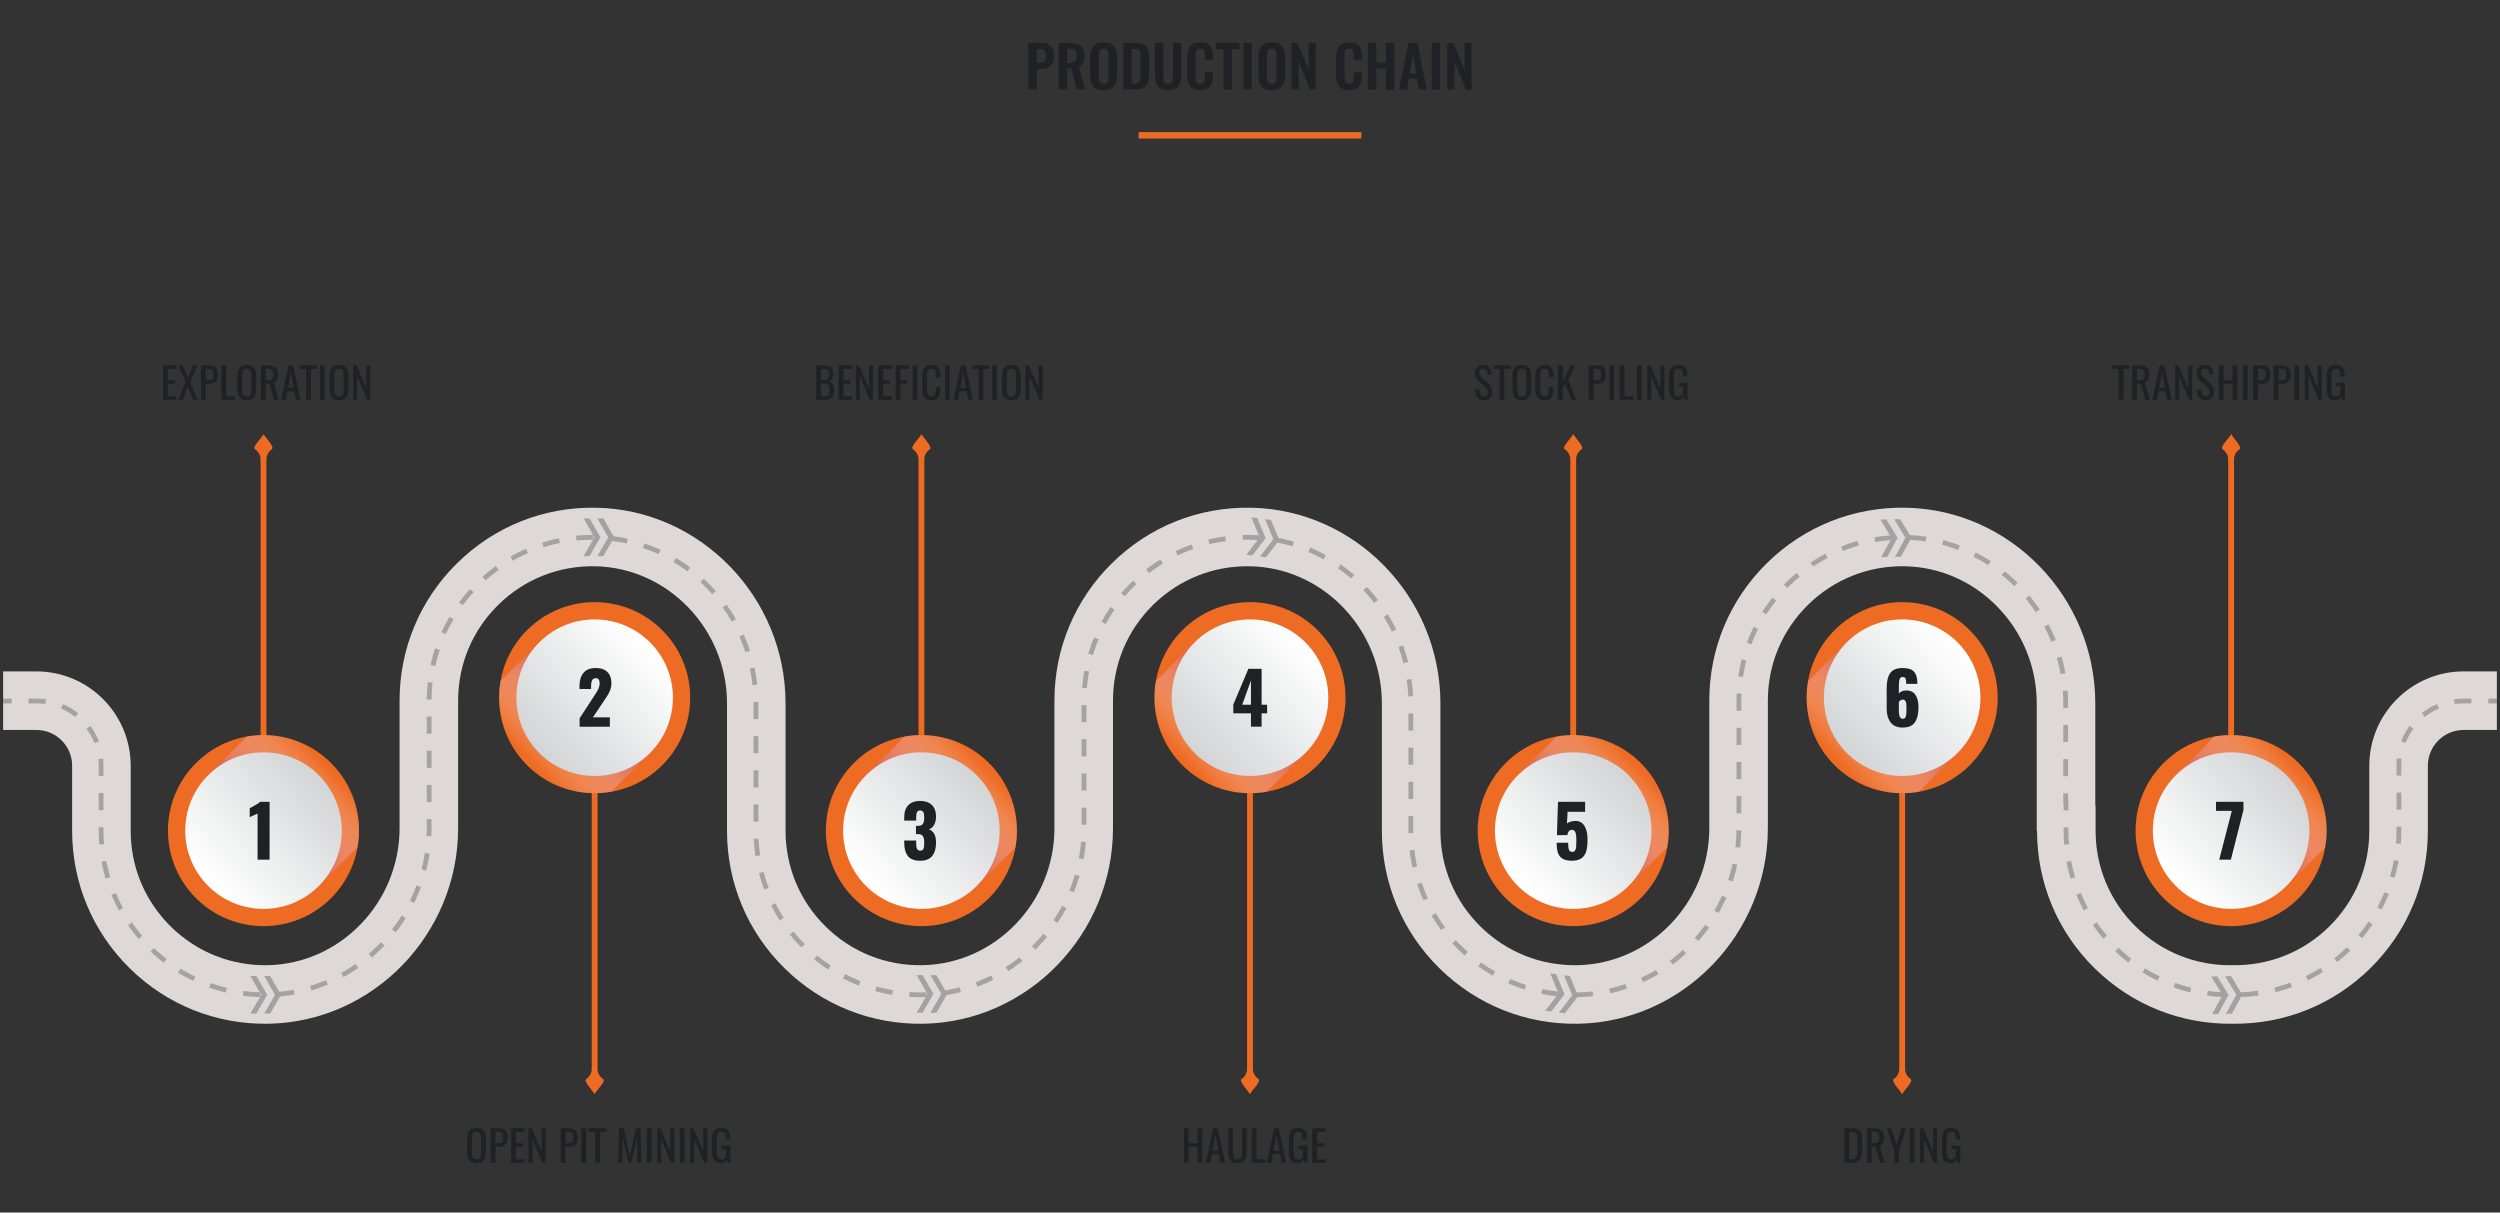 <?xml version="1.0" encoding="utf-8"?>
<!-- Generator: Adobe Illustrator 17.0.0, SVG Export Plug-In . SVG Version: 6.00 Build 0)  -->
<!DOCTYPE svg PUBLIC "-//W3C//DTD SVG 1.1//EN" "http://www.w3.org/Graphics/SVG/1.1/DTD/svg11.dtd">
<svg version="1.1" id="Layer_1" xmlns="http://www.w3.org/2000/svg" xmlns:xlink="http://www.w3.org/1999/xlink" x="0px" y="0px"
	 width="1174.202px" height="569.49px" viewBox="0 0 1174.202 569.49" enable-background="new 0 0 1174.202 569.49"
	 xml:space="preserve">
<rect x="0" y="0" width="1174.202" height="569.49" fill="#333333" stroke="none"/>
<g>
	<g>
		<g>
			<g>
				<path fill="#1E2126" d="M483.018,20.178h6.426c3.726,0,5.589,2.07,5.589,6.21c0,3.96-1.953,5.94-5.859,5.94h-2.187v9.72h-3.969
					V20.178z M488.526,29.52c1.08,0,1.809-0.229,2.187-0.688s0.567-1.283,0.567-2.471c0-0.864-0.063-1.525-0.189-1.984
					s-0.383-0.806-0.77-1.04s-0.985-0.351-1.795-0.351h-1.539v6.534H488.526z"/>
				<path fill="#1E2126" d="M497.247,20.178h5.265c2.304,0,4.022,0.437,5.157,1.31c1.134,0.874,1.7,2.372,1.7,4.496
					c0,1.386-0.202,2.516-0.607,3.389c-0.404,0.873-1.103,1.507-2.092,1.903l3.051,10.773h-3.996l-2.619-10.017h-1.89v10.017h-3.969
					V20.178z M502.484,29.547c1.134,0,1.939-0.261,2.417-0.783c0.477-0.521,0.715-1.377,0.715-2.565
					c0-1.151-0.211-1.989-0.634-2.511c-0.424-0.522-1.185-0.783-2.282-0.783h-1.484v6.642H502.484z"/>
				<path fill="#1E2126" d="M513.501,40.522c-0.972-1.215-1.458-2.993-1.458-5.333v-8.208c0-2.322,0.486-4.077,1.458-5.265
					s2.592-1.782,4.86-1.782c2.25,0,3.86,0.594,4.833,1.782c0.972,1.188,1.458,2.943,1.458,5.265v8.208
					c0,2.322-0.491,4.095-1.472,5.319c-0.981,1.224-2.588,1.836-4.819,1.836C516.092,42.345,514.472,41.737,513.501,40.522z
					 M520.143,38.565c0.306-0.558,0.459-1.368,0.459-2.43V26.064c0-1.062-0.149-1.863-0.446-2.403
					c-0.297-0.54-0.896-0.81-1.795-0.81c-0.9,0-1.503,0.274-1.81,0.823c-0.306,0.549-0.459,1.346-0.459,2.39v10.071
					c0,1.063,0.153,1.873,0.459,2.43c0.307,0.558,0.909,0.837,1.81,0.837C519.243,39.402,519.836,39.123,520.143,38.565z"/>
				<path fill="#1E2126" d="M527.594,20.178h5.156c1.764,0,3.15,0.239,4.158,0.716s1.724,1.206,2.146,2.187s0.635,2.281,0.635,3.901
					v7.965c0,1.656-0.212,2.997-0.635,4.023c-0.423,1.026-1.13,1.795-2.119,2.309c-0.99,0.513-2.331,0.77-4.023,0.77h-5.318V20.178z
					 M532.805,39.267c0.881,0,1.521-0.153,1.917-0.459c0.396-0.306,0.647-0.733,0.756-1.282c0.107-0.549,0.162-1.364,0.162-2.443
					v-8.37c0-0.972-0.063-1.71-0.189-2.214s-0.392-0.878-0.797-1.121c-0.404-0.243-1.039-0.365-1.903-0.365h-1.188v16.254H532.805z"
					/>
				<path fill="#1E2126" d="M544.901,41.481c-0.9-0.576-1.53-1.395-1.89-2.457c-0.36-1.062-0.54-2.412-0.54-4.05V20.178h3.888
					v15.255c0,1.26,0.148,2.232,0.445,2.916c0.297,0.685,0.904,1.026,1.822,1.026c0.937,0,1.553-0.342,1.85-1.026
					c0.297-0.684,0.445-1.656,0.445-2.916V20.178h3.861v14.796c0,1.62-0.18,2.966-0.54,4.037c-0.36,1.071-0.99,1.895-1.89,2.471
					c-0.9,0.576-2.143,0.864-3.727,0.864S545.8,42.056,544.901,41.481z"/>
				<path fill="#1E2126" d="M558.981,40.441c-0.945-1.269-1.418-3.064-1.418-5.387v-7.803c0-2.394,0.468-4.212,1.404-5.454
					c0.936-1.242,2.547-1.863,4.833-1.863c2.142,0,3.662,0.54,4.563,1.62s1.351,2.637,1.351,4.671v1.836h-3.834v-1.89
					c0-0.774-0.036-1.381-0.108-1.823c-0.072-0.44-0.257-0.8-0.554-1.08c-0.297-0.279-0.761-0.418-1.391-0.418
					c-0.647,0-1.134,0.148-1.458,0.445c-0.323,0.297-0.535,0.693-0.634,1.188c-0.1,0.495-0.148,1.139-0.148,1.931v9.477
					c0,1.242,0.162,2.137,0.485,2.686c0.324,0.549,0.909,0.824,1.755,0.824c0.612,0,1.067-0.144,1.364-0.432
					c0.297-0.288,0.485-0.67,0.566-1.147c0.081-0.477,0.122-1.111,0.122-1.903v-1.971h3.834v1.755c0,2.106-0.441,3.74-1.323,4.901
					c-0.882,1.161-2.412,1.741-4.59,1.741C561.532,42.345,559.925,41.71,558.981,40.441z"/>
				<path fill="#1E2126" d="M574.628,23.121h-3.646v-2.943h11.205v2.943h-3.591v18.927h-3.969V23.121z"/>
				<path fill="#1E2126" d="M584.05,20.178h3.942v21.87h-3.942V20.178z"/>
				<path fill="#1E2126" d="M592.474,40.522c-0.972-1.215-1.458-2.993-1.458-5.333v-8.208c0-2.322,0.486-4.077,1.458-5.265
					s2.592-1.782,4.86-1.782c2.25,0,3.86,0.594,4.833,1.782c0.972,1.188,1.458,2.943,1.458,5.265v8.208
					c0,2.322-0.491,4.095-1.472,5.319c-0.981,1.224-2.588,1.836-4.819,1.836C595.066,42.345,593.446,41.737,592.474,40.522z
					 M599.117,38.565c0.306-0.558,0.459-1.368,0.459-2.43V26.064c0-1.062-0.149-1.863-0.446-2.403
					c-0.297-0.54-0.896-0.81-1.795-0.81c-0.9,0-1.503,0.274-1.81,0.823c-0.306,0.549-0.459,1.346-0.459,2.39v10.071
					c0,1.063,0.153,1.873,0.459,2.43c0.307,0.558,0.909,0.837,1.81,0.837C598.216,39.402,598.81,39.123,599.117,38.565z"/>
				<path fill="#1E2126" d="M606.568,20.178h2.78l5.319,12.474V20.178h3.294v21.87h-2.646l-5.346-13.068v13.068h-3.401V20.178z"/>
				<path fill="#1E2126" d="M628.911,40.441c-0.945-1.269-1.418-3.064-1.418-5.387v-7.803c0-2.394,0.468-4.212,1.404-5.454
					c0.936-1.242,2.547-1.863,4.833-1.863c2.142,0,3.662,0.54,4.563,1.62s1.351,2.637,1.351,4.671v1.836h-3.834v-1.89
					c0-0.774-0.036-1.381-0.108-1.823c-0.072-0.44-0.257-0.8-0.554-1.08c-0.297-0.279-0.761-0.418-1.391-0.418
					c-0.647,0-1.134,0.148-1.458,0.445c-0.323,0.297-0.535,0.693-0.634,1.188c-0.1,0.495-0.148,1.139-0.148,1.931v9.477
					c0,1.242,0.162,2.137,0.485,2.686c0.324,0.549,0.909,0.824,1.755,0.824c0.612,0,1.067-0.144,1.364-0.432
					c0.297-0.288,0.485-0.67,0.566-1.147c0.081-0.477,0.122-1.111,0.122-1.903v-1.971h3.834v1.755c0,2.106-0.441,3.74-1.323,4.901
					c-0.882,1.161-2.412,1.741-4.59,1.741C631.461,42.345,629.855,41.71,628.911,40.441z"/>
				<path fill="#1E2126" d="M642.477,20.178h3.969v9.126h4.455v-9.126h3.996v21.87h-3.996v-9.882h-4.455v9.882h-3.969V20.178z"/>
				<path fill="#1E2126" d="M661.512,20.178h4.266l4.374,21.87h-3.698l-0.864-5.049h-3.808l-0.891,5.049h-3.753L661.512,20.178z
					 M665.157,34.461l-1.484-9.18l-1.485,9.18H665.157z"/>
				<path fill="#1E2126" d="M672.447,20.178h3.942v21.87h-3.942V20.178z"/>
				<path fill="#1E2126" d="M679.764,20.178h2.78l5.319,12.474V20.178h3.294v21.87h-2.646l-5.346-13.068v13.068h-3.401V20.178z"/>
			</g>
		</g>
		<rect x="534.806" y="62.05" fill="#EE6B24" width="104.59" height="3"/>
	</g>
	<g>
		<path fill="#DED9D7" d="M1157.12,315.34c-24.429,0-44.304,19.875-44.304,44.304v30.552c0,17.065-6.701,33.055-18.871,45.023
			c-12.165,11.965-28.273,18.396-45.356,18.112c-0.03-0.001-0.058-0.003-0.088-0.004v0.005c-0.004,0-0.007,0-0.011,0
			c-17.083,0.285-33.19-6.147-45.356-18.111c-12.17-11.968-18.872-27.957-18.872-45.023v-11.727h-0.147V330.36
			c0-49.854-39.971-91.08-89.101-91.899c-24.516-0.409-47.635,8.824-65.1,26.002c-17.47,17.179-27.09,40.132-27.09,64.63v59.84
			c0,34.938-27.839,63.827-62.058,64.4c-17.082,0.285-33.191-6.147-45.356-18.111c-12.17-11.968-18.871-27.957-18.871-45.024V330.36
			c0-49.854-39.971-91.08-89.103-91.899c-24.516-0.409-47.635,8.824-65.1,26c-17.468,17.18-27.089,40.132-27.089,64.632v59.84
			c0,34.938-27.839,63.827-62.059,64.4c-17.082,0.285-33.19-6.147-45.356-18.111c-12.17-11.968-18.872-27.957-18.872-45.023V330.36
			c0-49.854-39.971-91.08-89.102-91.899c-24.516-0.409-47.635,8.824-65.1,26.002c-17.469,17.179-27.09,40.132-27.09,64.63v59.84
			c0,34.938-27.839,63.827-62.058,64.4c-17.083,0.285-33.19-6.147-45.356-18.111c-12.17-11.968-18.872-27.957-18.872-45.023v-30.552
			c0-24.429-19.874-44.304-44.304-44.304H1.478v27.503h15.602c9.265,0,16.801,7.537,16.801,16.801v30.552
			c0,24.499,9.621,47.453,27.09,64.632c17.465,17.176,40.585,26.41,65.1,26c49.131-0.821,89.101-42.046,89.101-91.898v-59.84
			c0-17.066,6.702-33.054,18.871-45.022c12.165-11.964,28.274-18.395,45.357-18.11c34.219,0.57,62.058,29.459,62.058,64.399v59.838
			c0,24.499,9.621,47.452,27.09,64.632c17.466,17.176,40.585,26.41,65.1,26c49.131-0.821,89.101-42.046,89.101-91.898v-59.84
			c0-17.066,6.703-33.055,18.871-45.022c12.165-11.964,28.274-18.395,45.356-18.11c34.221,0.57,62.059,29.459,62.059,64.399v59.838
			c0,24.499,9.621,47.453,27.09,64.632c17.465,17.176,40.584,26.41,65.1,26c49.13-0.821,89.101-42.046,89.101-91.898v-59.84
			c0-17.066,6.701-33.054,18.871-45.022c12.165-11.964,28.273-18.395,45.356-18.11c34.219,0.57,62.058,29.459,62.058,64.399v59.838
			h0.147c0,24.499,9.621,47.453,27.09,64.632c17.359,17.071,40.304,26.287,64.652,25.997v-0.001
			c24.376,0.31,47.352-8.909,64.729-25.997c17.469-17.18,27.089-40.134,27.089-64.632v-30.552c0-9.265,7.537-16.801,16.801-16.801
			h15.603V315.34H1157.12z"/>
		<g opacity="0.3">
			<g>
				<g>
					
						<line fill="none" stroke="#1E2126" stroke-width="2.25" stroke-miterlimit="10" x1="1172.724" y1="329.243" x2="1168.724" y2="329.243"/>
					<path fill="none" stroke="#1E2126" stroke-width="2.25" stroke-miterlimit="10" stroke-dasharray="7.996,7.996" d="
						M1160.728,329.243h-3.607c-16.764,0-30.401,13.638-30.401,30.401v30.552c0,20.824-8.178,40.333-23.025,54.936
						c-11.505,11.313-25.961,18.593-41.604,21.113c0,0-4.169,0.58-5.518,0.687c-2.274,0.2-4.57,0.302-6.88,0.302
						c-0.339,0-1.204-0.009-1.204-0.009s-0.795,0.009-1.101,0.009c-20.332,0-39.511-7.849-54.004-22.101
						c-14.847-14.601-23.024-34.111-23.024-54.935v-5.602"/>
					<polyline fill="none" stroke="#1E2126" stroke-width="2.25" stroke-miterlimit="10" points="970.36,380.598 970.36,376.598 
						970.212,376.598 970.212,372.598 					"/>
					<path fill="none" stroke="#1E2126" stroke-width="2.25" stroke-miterlimit="10" stroke-dasharray="8.027,8.027" d="
						M970.212,364.572V330.36c0-42.315-33.838-77.304-75.431-77.997c-0.439-0.007-0.877-0.011-1.315-0.011
						c-20.256,0-39.363,7.821-53.804,22.022c-14.79,14.544-22.935,33.977-22.935,54.718v59.84c0,42.478-33.972,77.603-75.728,78.3
						c-0.447,0.007-0.892,0.011-1.337,0.011c-20.325,0-39.504-7.852-54.001-22.11c-14.849-14.603-23.026-34.113-23.026-54.936
						V330.36c0-42.315-33.839-77.304-75.433-77.997c-0.439-0.007-0.877-0.011-1.315-0.011c-20.255,0-39.362,7.821-53.803,22.022
						c-14.79,14.544-22.935,33.977-22.935,54.718v59.84c0,42.478-33.972,77.603-75.729,78.3c-0.447,0.007-0.892,0.011-1.337,0.011
						c-20.324,0-39.502-7.853-54.001-22.11c-14.848-14.603-23.025-34.112-23.025-54.936V330.36
						c0-42.315-33.838-77.304-75.432-77.997c-0.439-0.007-0.877-0.011-1.315-0.011c-20.256,0-39.363,7.821-53.804,22.022
						c-14.79,14.545-22.935,33.979-22.935,54.718v59.84c0,42.478-33.972,77.603-75.729,78.3c-0.447,0.007-0.892,0.011-1.337,0.011
						c-20.325,0-39.503-7.852-54-22.11c-14.849-14.602-23.026-34.112-23.026-54.936v-30.552c0-16.763-13.638-30.401-30.401-30.401
						H9.492"/>
					
						<line fill="none" stroke="#1E2126" stroke-width="2.25" stroke-miterlimit="10" x1="5.479" y1="329.245" x2="1.479" y2="329.245"/>
				</g>
			</g>
		</g>
		<g>
			<g id="XMLID_136_">
				<g>
					<path fill="#EE6B24" d="M123.813,203.926c-1.59,2.562-5.463,6.066-4.024,7.072c1.588,1.11,2.605,2.862,2.605,4.799v137.55
						h2.737V215.793c0-1.893,0.932-3.669,2.502-4.726C129.134,210.056,125.459,206.569,123.813,203.926z"/>
				</g>
				<g id="XMLID_137_">
					<g id="XMLID_138_">
						<g id="XMLID_140_">
							<path id="XMLID_141_" fill="#EE6B24" d="M92.034,358.383c9.41-9.41,21.954-13.773,34.269-13.061
								c10.63,0.588,21.085,4.951,29.195,13.061c8.111,8.111,12.465,18.557,13.061,29.178c0.702,12.324-3.652,24.877-13.061,34.287
								c-17.529,17.529-45.944,17.521-63.464,0C74.505,404.318,74.505,375.913,92.034,358.383z"/>
						</g>
						<linearGradient id="SVGID_2_" gradientUnits="userSpaceOnUse" x1="125.084" y1="388.469" x2="154.049" y2="360.691">
							<stop  offset="0" style="stop-color:#DA635A"/>
							<stop  offset="0.12" style="stop-color:#DC6D64;stop-opacity:0.88"/>
							<stop  offset="0.327" style="stop-color:#E38881;stop-opacity:0.673"/>
							<stop  offset="0.596" style="stop-color:#EDB3AE;stop-opacity:0.404"/>
							<stop  offset="0.915" style="stop-color:#FBEEED;stop-opacity:0.085"/>
							<stop  offset="1" style="stop-color:#FFFFFF;stop-opacity:0"/>
						</linearGradient>
						<path fill="url(#SVGID_2_)" d="M167.939,397.933c0.602-3.426,0.819-6.907,0.622-10.372
							c-0.597-10.621-4.951-21.067-13.062-29.178c-8.111-8.111-18.565-12.473-29.195-13.061c-3.466-0.2-6.947,0.016-10.374,0.619
							L97.76,364.11l52.001,52.001L167.939,397.933z"/>
						
							<linearGradient id="XMLID_29_" gradientUnits="userSpaceOnUse" x1="520.073" y1="-219.317" x2="569.731" y2="-166.603" gradientTransform="matrix(4.489700e-011 -1 1 4.489700e-011 317.975 933.835)">
							<stop  offset="0" style="stop-color:#FFFFFF"/>
							<stop  offset="0.985" style="stop-color:#D2D4D5"/>
							<stop  offset="1" style="stop-color:#D1D3D4"/>
						</linearGradient>
						<circle id="XMLID_139_" fill="url(#XMLID_29_)" cx="123.761" cy="390.114" r="36.767"/>
					</g>
				</g>
			</g>
			<g>
				<g>
					<path fill="#1E2126" d="M120.985,382.116c-0.426,0.224-1.052,0.503-1.88,0.839c-0.806,0.313-1.41,0.582-1.813,0.805v-4.162
						c1.208-0.648,2.232-1.213,3.071-1.695c0.839-0.481,1.448-0.923,1.829-1.326h4.431v27.188h-5.639V382.116z"/>
				</g>
			</g>
		</g>
		<g>
			<g id="XMLID_130_">
				<g>
					<path fill="#EE6B24" d="M432.813,203.926c-1.59,2.562-5.463,6.066-4.024,7.072c1.588,1.11,2.605,2.862,2.605,4.799v137.55
						h2.737V215.793c0-1.893,0.932-3.669,2.502-4.726C438.134,210.056,434.459,206.569,432.813,203.926z"/>
				</g>
				<g id="XMLID_131_">
					<g id="XMLID_132_">
						<g id="XMLID_134_">
							<path id="XMLID_135_" fill="#EE6B24" d="M401.034,358.383c9.41-9.41,21.954-13.773,34.269-13.061
								c10.63,0.588,21.085,4.951,29.195,13.061c8.111,8.111,12.465,18.557,13.061,29.178c0.702,12.324-3.652,24.877-13.061,34.287
								c-17.529,17.529-45.944,17.521-63.464,0C383.505,404.318,383.505,375.913,401.034,358.383z"/>
						</g>
						<linearGradient id="SVGID_4_" gradientUnits="userSpaceOnUse" x1="434.084" y1="388.469" x2="463.049" y2="360.691">
							<stop  offset="0" style="stop-color:#DA635A"/>
							<stop  offset="0.12" style="stop-color:#DC6D64;stop-opacity:0.88"/>
							<stop  offset="0.327" style="stop-color:#E38881;stop-opacity:0.673"/>
							<stop  offset="0.596" style="stop-color:#EDB3AE;stop-opacity:0.404"/>
							<stop  offset="0.915" style="stop-color:#FBEEED;stop-opacity:0.085"/>
							<stop  offset="1" style="stop-color:#FFFFFF;stop-opacity:0"/>
						</linearGradient>
						<path fill="url(#SVGID_4_)" d="M476.939,397.933c0.602-3.426,0.819-6.907,0.622-10.372
							c-0.597-10.621-4.951-21.067-13.062-29.178c-8.111-8.111-18.565-12.473-29.195-13.061c-3.466-0.2-6.947,0.016-10.374,0.619
							L406.76,364.11l52.001,52.001L476.939,397.933z"/>
						
							<linearGradient id="XMLID_46_" gradientUnits="userSpaceOnUse" x1="520.073" y1="89.683" x2="569.731" y2="142.397" gradientTransform="matrix(4.489700e-011 -1 1 4.489700e-011 317.975 933.835)">
							<stop  offset="0" style="stop-color:#FFFFFF"/>
							<stop  offset="0.985" style="stop-color:#D2D4D5"/>
							<stop  offset="1" style="stop-color:#D1D3D4"/>
						</linearGradient>
						<circle id="XMLID_133_" fill="url(#XMLID_46_)" cx="432.761" cy="390.114" r="36.767"/>
					</g>
				</g>
			</g>
			<g>
				<g>
					<path fill="#1E2126" d="M426.41,402.054c-1.141-1.477-1.712-3.58-1.712-6.311v-0.973h5.605v0.973
						c0,1.388,0.14,2.367,0.42,2.937c0.279,0.571,0.789,0.856,1.527,0.856s1.23-0.279,1.477-0.839
						c0.246-0.559,0.369-1.488,0.369-2.786c0-1.432-0.201-2.478-0.604-3.138c-0.402-0.66-1.152-1.001-2.248-1.024h-1.041v-3.86
						h0.906c1.142,0,1.925-0.308,2.35-0.923c0.425-0.615,0.638-1.639,0.638-3.071c0-1.096-0.146-1.913-0.437-2.45
						s-0.806-0.806-1.544-0.806c-0.693,0-1.169,0.286-1.427,0.856c-0.257,0.571-0.386,1.405-0.386,2.501v1.41h-5.605v-1.645
						c0-2.438,0.654-4.313,1.964-5.622c1.309-1.309,3.127-1.963,5.454-1.963c2.372,0,4.218,0.626,5.539,1.879
						c1.319,1.253,1.979,3.077,1.979,5.471c0,1.544-0.313,2.859-0.939,3.944c-0.627,1.086-1.421,1.762-2.383,2.031
						c1.028,0.381,1.84,1.063,2.434,2.048c0.592,0.985,0.889,2.395,0.889,4.229c0,2.641-0.593,4.716-1.778,6.227
						c-1.187,1.51-3.077,2.266-5.673,2.266C429.475,404.269,427.551,403.531,426.41,402.054z"/>
				</g>
			</g>
		</g>
		<g>
			<g id="XMLID_124_">
				<g>
					<path fill="#EE6B24" d="M738.962,203.926c-1.59,2.562-5.463,6.066-4.024,7.072c1.588,1.11,2.604,2.862,2.604,4.799v137.55
						h2.737V215.793c0-1.893,0.932-3.669,2.502-4.726C744.284,210.056,740.609,206.569,738.962,203.926z"/>
				</g>
				<g id="XMLID_125_">
					<g id="XMLID_126_">
						<g id="XMLID_128_">
							<path id="XMLID_129_" fill="#EE6B24" d="M707.183,358.383c9.41-9.41,21.954-13.773,34.269-13.061
								c10.63,0.588,21.085,4.951,29.195,13.061c8.111,8.111,12.465,18.557,13.061,29.178c0.702,12.324-3.651,24.877-13.061,34.287
								c-17.529,17.529-45.944,17.521-63.464,0C689.654,404.318,689.654,375.913,707.183,358.383z"/>
						</g>
						<linearGradient id="SVGID_6_" gradientUnits="userSpaceOnUse" x1="740.234" y1="388.469" x2="769.198" y2="360.691">
							<stop  offset="0" style="stop-color:#DA635A"/>
							<stop  offset="0.12" style="stop-color:#DC6D64;stop-opacity:0.88"/>
							<stop  offset="0.327" style="stop-color:#E38881;stop-opacity:0.673"/>
							<stop  offset="0.596" style="stop-color:#EDB3AE;stop-opacity:0.404"/>
							<stop  offset="0.915" style="stop-color:#FBEEED;stop-opacity:0.085"/>
							<stop  offset="1" style="stop-color:#FFFFFF;stop-opacity:0"/>
						</linearGradient>
						<path fill="url(#SVGID_6_)" d="M783.088,397.933c0.602-3.426,0.819-6.907,0.622-10.372
							c-0.597-10.621-4.951-21.067-13.062-29.178c-8.111-8.111-18.565-12.473-29.195-13.061c-3.466-0.2-6.947,0.016-10.374,0.619
							L712.91,364.11l52.001,52.001L783.088,397.933z"/>
						
							<linearGradient id="XMLID_49_" gradientUnits="userSpaceOnUse" x1="520.073" y1="395.832" x2="569.731" y2="448.546" gradientTransform="matrix(4.489700e-011 -1 1 4.489700e-011 317.975 933.835)">
							<stop  offset="0" style="stop-color:#FFFFFF"/>
							<stop  offset="0.985" style="stop-color:#D2D4D5"/>
							<stop  offset="1" style="stop-color:#D1D3D4"/>
						</linearGradient>
						<circle id="XMLID_127_" fill="url(#XMLID_49_)" cx="738.911" cy="390.114" r="36.767"/>
					</g>
				</g>
			</g>
			<g>
				<g>
					<path fill="#1E2126" d="M733.8,403.245c-1.04-0.682-1.745-1.628-2.114-2.836c-0.369-1.208-0.554-2.741-0.554-4.599h5.404
						c0,1.589,0.128,2.702,0.386,3.34c0.257,0.638,0.755,0.957,1.493,0.957c0.604,0,1.052-0.207,1.343-0.621
						c0.291-0.414,0.471-0.995,0.537-1.745c0.067-0.75,0.101-1.852,0.101-3.306c0-1.499-0.146-2.652-0.436-3.458
						c-0.291-0.806-0.852-1.208-1.679-1.208c-1.142,0-1.857,0.828-2.148,2.484h-4.867l0.504-15.675h12.722v4.699h-8.224
						l-0.303,5.605c0.269-0.357,0.794-0.666,1.578-0.923c0.783-0.257,1.589-0.386,2.417-0.386c1.834,0,3.238,0.761,4.212,2.283
						c0.974,1.522,1.46,3.67,1.46,6.445c0,2.17-0.19,3.966-0.57,5.387c-0.381,1.421-1.107,2.54-2.182,3.356s-2.63,1.225-4.666,1.225
						C736.312,404.269,734.841,403.928,733.8,403.245z"/>
				</g>
			</g>
		</g>
		<g>
			<g id="XMLID_118_">
				<g>
					<path fill="#EE6B24" d="M279.241,513.876c1.59-2.562,5.463-6.065,4.024-7.072c-1.588-1.11-2.605-2.862-2.605-4.799v-137.55
						h-2.737v137.554c0,1.893-0.932,3.669-2.502,4.726C273.919,507.746,277.594,511.233,279.241,513.876z"/>
				</g>
				<g id="XMLID_119_">
					<g id="XMLID_120_">
						<g id="XMLID_122_">
							<path id="XMLID_123_" fill="#EE6B24" d="M311.019,359.419c-9.41,9.41-21.954,13.773-34.269,13.061
								c-10.63-0.588-21.085-4.951-29.195-13.061c-8.111-8.111-12.465-18.557-13.061-29.178
								c-0.702-12.324,3.652-24.877,13.061-34.287c17.529-17.529,45.944-17.521,63.464,0
								C328.549,313.484,328.549,341.889,311.019,359.419z"/>
						</g>
						
							<linearGradient id="SVGID_8_" gradientUnits="userSpaceOnUse" x1="-101.129" y1="981.393" x2="-72.164" y2="953.616" gradientTransform="matrix(-1 0 0 -1 176.84 1310.727)">
							<stop  offset="0" style="stop-color:#DA635A"/>
							<stop  offset="0.12" style="stop-color:#DC6D64;stop-opacity:0.88"/>
							<stop  offset="0.327" style="stop-color:#E38881;stop-opacity:0.673"/>
							<stop  offset="0.596" style="stop-color:#EDB3AE;stop-opacity:0.404"/>
							<stop  offset="0.915" style="stop-color:#FBEEED;stop-opacity:0.085"/>
							<stop  offset="1" style="stop-color:#FFFFFF;stop-opacity:0"/>
						</linearGradient>
						<path fill="url(#SVGID_8_)" d="M235.115,319.869c-0.602,3.426-0.819,6.907-0.622,10.372
							c0.597,10.621,4.951,21.067,13.062,29.178c8.111,8.111,18.565,12.473,29.195,13.061c3.466,0.2,6.947-0.016,10.374-0.619
							l18.169-18.169l-52.001-52.001L235.115,319.869z"/>
						
							<linearGradient id="XMLID_50_" gradientUnits="userSpaceOnUse" x1="-72.852" y1="-445.531" x2="-23.194" y2="-392.817" gradientTransform="matrix(-4.489700e-011 1 -1 -4.489700e-011 -141.135 376.892)">
							<stop  offset="0" style="stop-color:#FFFFFF"/>
							<stop  offset="0.985" style="stop-color:#D2D4D5"/>
							<stop  offset="1" style="stop-color:#D1D3D4"/>
						</linearGradient>
						<circle id="XMLID_121_" fill="url(#XMLID_50_)" cx="279.292" cy="327.688" r="36.767"/>
					</g>
				</g>
			</g>
			<g>
				<g>
					<path fill="#1E2126" d="M272.243,337.356l6.512-10.002l0.402-0.604c0.851-1.276,1.478-2.344,1.88-3.206
						c0.403-0.861,0.604-1.762,0.604-2.702c0-0.76-0.157-1.337-0.47-1.729c-0.314-0.392-0.75-0.587-1.31-0.587
						c-0.851,0-1.438,0.33-1.762,0.99c-0.325,0.66-0.487,1.572-0.487,2.735v1.343h-5.438v-1.443c0-2.551,0.621-4.587,1.863-6.109
						c1.241-1.521,3.16-2.283,5.756-2.283c2.395,0,4.224,0.627,5.488,1.88c1.264,1.253,1.896,3.021,1.896,5.303
						c0,1.03-0.162,2.003-0.486,2.92c-0.325,0.917-0.711,1.745-1.158,2.484c-0.448,0.738-1.142,1.791-2.081,3.155l-4.968,7.418
						h7.955v4.397h-14.198V337.356z"/>
				</g>
			</g>
		</g>
		<g>
			<g id="XMLID_109_">
				<g>
					<path fill="#EE6B24" d="M587.048,513.876c1.59-2.562,5.463-6.065,4.023-7.072c-1.588-1.11-2.604-2.862-2.604-4.799v-137.55
						h-2.737v137.554c0,1.893-0.932,3.669-2.502,4.726C581.726,507.746,585.401,511.233,587.048,513.876z"/>
				</g>
				<g id="XMLID_110_">
					<g id="XMLID_111_">
						<g id="XMLID_115_">
							<path id="XMLID_116_" fill="#EE6B24" d="M618.826,359.419c-9.41,9.41-21.954,13.773-34.269,13.061
								c-10.63-0.588-21.085-4.951-29.195-13.061c-8.111-8.111-12.465-18.557-13.061-29.178
								c-0.702-12.324,3.652-24.877,13.061-34.287c17.529-17.529,45.944-17.521,63.464,0
								C636.356,313.484,636.356,341.889,618.826,359.419z"/>
						</g>
						
							<linearGradient id="SVGID_10_" gradientUnits="userSpaceOnUse" x1="-408.936" y1="981.393" x2="-379.971" y2="953.616" gradientTransform="matrix(-1 0 0 -1 176.84 1310.727)">
							<stop  offset="0" style="stop-color:#DA635A"/>
							<stop  offset="0.12" style="stop-color:#DC6D64;stop-opacity:0.88"/>
							<stop  offset="0.327" style="stop-color:#E38881;stop-opacity:0.673"/>
							<stop  offset="0.596" style="stop-color:#EDB3AE;stop-opacity:0.404"/>
							<stop  offset="0.915" style="stop-color:#FBEEED;stop-opacity:0.085"/>
							<stop  offset="1" style="stop-color:#FFFFFF;stop-opacity:0"/>
						</linearGradient>
						<path fill="url(#SVGID_10_)" d="M542.922,319.869c-0.602,3.426-0.819,6.907-0.622,10.372
							c0.597,10.621,4.951,21.067,13.062,29.178c8.111,8.111,18.565,12.473,29.195,13.061c3.466,0.2,6.947-0.016,10.374-0.619
							l18.169-18.169l-52.001-52.001L542.922,319.869z"/>
						
							<linearGradient id="XMLID_51_" gradientUnits="userSpaceOnUse" x1="-72.852" y1="-753.338" x2="-23.194" y2="-700.624" gradientTransform="matrix(-4.489700e-011 1 -1 -4.489700e-011 -141.135 376.892)">
							<stop  offset="0" style="stop-color:#FFFFFF"/>
							<stop  offset="0.985" style="stop-color:#D2D4D5"/>
							<stop  offset="1" style="stop-color:#D1D3D4"/>
						</linearGradient>
						<circle id="XMLID_112_" fill="url(#XMLID_51_)" cx="587.099" cy="327.688" r="36.767"/>
					</g>
				</g>
			</g>
			<g>
				<g>
					<path fill="#1E2126" d="M587.552,335.04h-8.29v-4.128l7.082-16.783h6.21v16.884h2.584v4.028h-2.584v6.277h-5.002V335.04z
						 M587.552,331.013V319.6l-4.128,11.413H587.552z"/>
				</g>
			</g>
		</g>
		<g>
			<g id="XMLID_103_">
				<g>
					<path fill="#EE6B24" d="M893.357,513.876c1.59-2.562,5.463-6.065,4.024-7.072c-1.588-1.11-2.605-2.862-2.605-4.799v-137.55
						h-2.737v137.554c0,1.893-0.932,3.669-2.502,4.726C888.035,507.746,891.71,511.233,893.357,513.876z"/>
				</g>
				<g id="XMLID_104_">
					<g id="XMLID_105_">
						<g id="XMLID_107_">
							<path id="XMLID_108_" fill="#EE6B24" d="M925.135,359.419c-9.41,9.41-21.954,13.773-34.269,13.061
								c-10.63-0.588-21.085-4.951-29.195-13.061c-8.111-8.111-12.465-18.557-13.061-29.178
								c-0.702-12.324,3.651-24.877,13.061-34.287c17.529-17.529,45.944-17.521,63.464,0
								C942.665,313.484,942.665,341.889,925.135,359.419z"/>
						</g>
						
							<linearGradient id="SVGID_11_" gradientUnits="userSpaceOnUse" x1="-715.245" y1="981.393" x2="-686.28" y2="953.616" gradientTransform="matrix(-1 0 0 -1 176.84 1310.727)">
							<stop  offset="0" style="stop-color:#DA635A"/>
							<stop  offset="0.12" style="stop-color:#DC6D64;stop-opacity:0.88"/>
							<stop  offset="0.327" style="stop-color:#E38881;stop-opacity:0.673"/>
							<stop  offset="0.596" style="stop-color:#EDB3AE;stop-opacity:0.404"/>
							<stop  offset="0.915" style="stop-color:#FBEEED;stop-opacity:0.085"/>
							<stop  offset="1" style="stop-color:#FFFFFF;stop-opacity:0"/>
						</linearGradient>
						<path fill="url(#SVGID_11_)" d="M849.231,319.869c-0.602,3.426-0.819,6.907-0.622,10.372
							c0.597,10.621,4.951,21.067,13.062,29.178c8.111,8.111,18.565,12.473,29.195,13.061c3.466,0.2,6.947-0.016,10.374-0.619
							l18.169-18.169l-52.001-52.001L849.231,319.869z"/>
						
							<linearGradient id="XMLID_52_" gradientUnits="userSpaceOnUse" x1="-72.852" y1="-1059.647" x2="-23.194" y2="-1006.933" gradientTransform="matrix(-4.489700e-011 1 -1 -4.489700e-011 -141.135 376.892)">
							<stop  offset="0" style="stop-color:#FFFFFF"/>
							<stop  offset="0.985" style="stop-color:#D2D4D5"/>
							<stop  offset="1" style="stop-color:#D1D3D4"/>
						</linearGradient>
						<circle id="XMLID_106_" fill="url(#XMLID_52_)" cx="893.408" cy="327.688" r="36.767"/>
					</g>
				</g>
			</g>
			<g>
				<g>
					<path fill="#1E2126" d="M887.987,339.303c-1.23-1.611-1.846-3.781-1.846-6.512v-9.834c0-2.931,0.548-5.197,1.645-6.797
						c1.097-1.6,3.043-2.4,5.841-2.4c2.506,0,4.284,0.571,5.337,1.712c1.052,1.141,1.577,2.898,1.577,5.27l0.034,0.47h-5.271
						c0-1.208-0.095-2.047-0.285-2.518c-0.19-0.47-0.644-0.705-1.359-0.705c-0.515,0-0.901,0.157-1.158,0.47
						c-0.257,0.314-0.431,0.839-0.52,1.578c-0.09,0.738-0.135,1.858-0.135,3.356v2.417c0.291-0.47,0.75-0.839,1.376-1.108
						c0.627-0.269,1.343-0.403,2.148-0.403c1.969,0,3.412,0.717,4.33,2.148c0.917,1.432,1.376,3.323,1.376,5.672
						c0,3.088-0.56,5.46-1.678,7.116c-1.119,1.656-3.033,2.484-5.74,2.484C891.109,341.72,889.217,340.914,887.987,339.303z
						 M895.12,336.551c0.213-0.693,0.319-1.88,0.319-3.558c0-1.096-0.034-1.93-0.101-2.501c-0.067-0.57-0.225-1.029-0.471-1.376
						c-0.246-0.347-0.648-0.52-1.208-0.52c-0.381,0-0.738,0.112-1.074,0.335c-0.335,0.224-0.582,0.47-0.738,0.738v4.431
						c0,2.328,0.626,3.491,1.88,3.491C894.443,337.592,894.907,337.245,895.12,336.551z"/>
				</g>
			</g>
		</g>
		<g>
			<g id="XMLID_91_">
				<g>
					<path fill="#EE6B24" d="M1047.962,203.926c-1.59,2.562-5.463,6.066-4.024,7.072c1.588,1.11,2.604,2.862,2.604,4.799v137.55
						h2.737V215.793c0-1.893,0.932-3.669,2.502-4.726C1053.284,210.056,1049.609,206.569,1047.962,203.926z"/>
				</g>
				<g id="XMLID_92_">
					<g id="XMLID_93_">
						<g id="XMLID_101_">
							<path id="XMLID_102_" fill="#EE6B24" d="M1016.183,358.383c9.41-9.41,21.954-13.773,34.269-13.061
								c10.63,0.588,21.084,4.951,29.195,13.061c8.111,8.111,12.465,18.557,13.062,29.178c0.702,12.324-3.651,24.877-13.062,34.287
								c-17.529,17.529-45.943,17.521-63.464,0C998.654,404.318,998.654,375.913,1016.183,358.383z"/>
						</g>
						<linearGradient id="SVGID_12_" gradientUnits="userSpaceOnUse" x1="1049.234" y1="388.469" x2="1078.198" y2="360.691">
							<stop  offset="0" style="stop-color:#DA635A"/>
							<stop  offset="0.12" style="stop-color:#DC6D64;stop-opacity:0.88"/>
							<stop  offset="0.327" style="stop-color:#E38881;stop-opacity:0.673"/>
							<stop  offset="0.596" style="stop-color:#EDB3AE;stop-opacity:0.404"/>
							<stop  offset="0.915" style="stop-color:#FBEEED;stop-opacity:0.085"/>
							<stop  offset="1" style="stop-color:#FFFFFF;stop-opacity:0"/>
						</linearGradient>
						<path fill="url(#SVGID_12_)" d="M1092.088,397.933c0.602-3.426,0.819-6.907,0.622-10.372
							c-0.597-10.621-4.951-21.067-13.062-29.178c-8.111-8.111-18.565-12.473-29.195-13.061c-3.466-0.2-6.947,0.016-10.374,0.619
							l-18.169,18.169l52.001,52.001L1092.088,397.933z"/>
						
							<linearGradient id="XMLID_53_" gradientUnits="userSpaceOnUse" x1="520.073" y1="704.832" x2="569.731" y2="757.546" gradientTransform="matrix(4.489700e-011 -1 1 4.489700e-011 317.975 933.835)">
							<stop  offset="0" style="stop-color:#FFFFFF"/>
							<stop  offset="0.985" style="stop-color:#D2D4D5"/>
							<stop  offset="1" style="stop-color:#D1D3D4"/>
						</linearGradient>
						<circle id="XMLID_98_" fill="url(#XMLID_53_)" cx="1047.911" cy="390.114" r="36.767"/>
					</g>
				</g>
			</g>
			<g>
				<g>
					<path fill="#1E2126" d="M1048.239,380.841h-7.418v-4.263h12.889v3.86l-5.907,23.328h-5.471L1048.239,380.841z"/>
				</g>
			</g>
		</g>
		<g>
			<path fill="#1E2126" d="M76.599,171.61h6.28v1.68h-4.021v5.36h3.261v1.6h-3.261v5.94h4.061v1.62h-6.32V171.61z"/>
			<path fill="#1E2126" d="M87.119,179.33l-3.319-7.72h2.1l2.46,5.72l2.24-5.72h2.1l-3.399,7.9l3.56,8.3h-2.1l-2.641-6.1l-2.279,6.1
				h-2.101L87.119,179.33z"/>
			<path fill="#1E2126" d="M94.379,171.61H98.4c1.399,0,2.416,0.38,3.05,1.14c0.633,0.76,0.95,1.874,0.95,3.34
				c0,1.32-0.34,2.347-1.021,3.08c-0.68,0.733-1.667,1.1-2.96,1.1h-1.78v7.54h-2.26V171.61z M97.679,178.65
				c0.667,0,1.184-0.073,1.551-0.22c0.366-0.146,0.63-0.4,0.79-0.76c0.159-0.36,0.239-0.88,0.239-1.56c0-0.826-0.06-1.433-0.18-1.82
				s-0.356-0.66-0.71-0.82c-0.354-0.16-0.91-0.24-1.67-0.24h-1.061v5.42H97.679z"/>
			<path fill="#1E2126" d="M103.979,171.61h2.26v14.58h4.141v1.62h-6.4V171.61z"/>
			<path fill="#1E2126" d="M112.509,186.64c-0.688-0.9-1.03-2.203-1.03-3.91v-6.14c0-1.68,0.347-2.953,1.04-3.82s1.826-1.3,3.4-1.3
				c1.572,0,2.703,0.437,3.39,1.31c0.687,0.873,1.03,2.143,1.03,3.81v6.16c0,1.68-0.348,2.974-1.04,3.88
				c-0.693,0.907-1.82,1.36-3.38,1.36C114.333,187.99,113.196,187.54,112.509,186.64z M117.619,185.47
				c0.294-0.493,0.44-1.24,0.44-2.24v-7.1c0-0.986-0.146-1.716-0.44-2.19c-0.293-0.473-0.859-0.71-1.699-0.71
				c-0.854,0-1.428,0.237-1.721,0.71c-0.293,0.474-0.439,1.204-0.439,2.19v7.1c0,1,0.146,1.747,0.439,2.24s0.867,0.74,1.721,0.74
				C116.759,186.21,117.326,185.963,117.619,185.47z"/>
			<path fill="#1E2126" d="M122.558,171.61h3.26c1.641,0,2.844,0.337,3.61,1.01s1.15,1.77,1.15,3.29c0,2.08-0.667,3.34-2,3.78
				l2.3,8.12h-2.18l-2.12-7.6h-1.761v7.6h-2.26V171.61z M125.678,178.59c0.974,0,1.67-0.193,2.09-0.58s0.63-1.087,0.63-2.1
				c0-0.667-0.073-1.19-0.22-1.57c-0.146-0.38-0.407-0.66-0.78-0.84s-0.899-0.27-1.58-0.27h-1v5.36H125.678z"/>
			<path fill="#1E2126" d="M135.5,171.61h2.18l3.46,16.2H139l-0.74-4.08h-3.3l-0.78,4.08h-2.12L135.5,171.61z M137.96,182.11
				l-1.36-7.3l-1.34,7.3H137.96z"/>
			<path fill="#1E2126" d="M143.798,173.29h-2.939v-1.68h8.06v1.68h-2.86v14.52h-2.26V173.29z"/>
			<path fill="#1E2126" d="M150.258,171.61h2.22v16.2h-2.22V171.61z"/>
			<path fill="#1E2126" d="M155.829,186.64c-0.688-0.9-1.03-2.203-1.03-3.91v-6.14c0-1.68,0.347-2.953,1.04-3.82s1.826-1.3,3.4-1.3
				c1.572,0,2.703,0.437,3.39,1.31c0.687,0.873,1.03,2.143,1.03,3.81v6.16c0,1.68-0.348,2.974-1.04,3.88
				c-0.693,0.907-1.82,1.36-3.38,1.36C157.652,187.99,156.515,187.54,155.829,186.64z M160.938,185.47
				c0.294-0.493,0.44-1.24,0.44-2.24v-7.1c0-0.986-0.146-1.716-0.44-2.19c-0.293-0.473-0.859-0.71-1.699-0.71
				c-0.854,0-1.428,0.237-1.721,0.71c-0.293,0.474-0.439,1.204-0.439,2.19v7.1c0,1,0.146,1.747,0.439,2.24s0.867,0.74,1.721,0.74
				C160.079,186.21,160.645,185.963,160.938,185.47z"/>
			<path fill="#1E2126" d="M165.878,171.61h1.54l4.601,10.76v-10.76h1.88v16.2h-1.44l-4.66-11.06v11.06h-1.92V171.61z"/>
		</g>
		<g>
			<path fill="#1E2126" d="M220.415,544.967c-0.688-0.9-1.03-2.203-1.03-3.91v-6.14c0-1.681,0.347-2.954,1.04-3.82
				c0.693-0.867,1.826-1.3,3.4-1.3c1.572,0,2.703,0.437,3.39,1.31s1.03,2.143,1.03,3.81v6.16c0,1.68-0.348,2.973-1.04,3.88
				c-0.693,0.906-1.82,1.359-3.38,1.359C222.238,546.317,221.101,545.867,220.415,544.967z M225.524,543.797
				c0.294-0.493,0.44-1.24,0.44-2.24v-7.1c0-0.987-0.146-1.717-0.44-2.19c-0.293-0.473-0.859-0.71-1.699-0.71
				c-0.854,0-1.428,0.237-1.721,0.71c-0.293,0.474-0.439,1.203-0.439,2.19v7.1c0,1,0.146,1.747,0.439,2.24s0.867,0.74,1.721,0.74
				C224.665,544.537,225.231,544.29,225.524,543.797z"/>
			<path fill="#1E2126" d="M230.463,529.937h4.021c1.399,0,2.416,0.38,3.05,1.14c0.633,0.76,0.95,1.874,0.95,3.34
				c0,1.319-0.34,2.347-1.021,3.08c-0.68,0.733-1.667,1.1-2.96,1.1h-1.78v7.54h-2.26V529.937z M233.763,536.977
				c0.667,0,1.184-0.073,1.551-0.22c0.366-0.146,0.63-0.4,0.79-0.76c0.159-0.36,0.239-0.88,0.239-1.561
				c0-0.826-0.06-1.433-0.18-1.819s-0.356-0.66-0.71-0.82s-0.91-0.24-1.67-0.24h-1.061v5.42H233.763z"/>
			<path fill="#1E2126" d="M240.064,529.937h6.28v1.68h-4.021v5.36h3.261v1.601h-3.261v5.939h4.061v1.62h-6.32V529.937z"/>
			<path fill="#1E2126" d="M248.204,529.937h1.54l4.601,10.76v-10.76h1.88v16.2h-1.44l-4.66-11.06v11.06h-1.92V529.937z"/>
			<path fill="#1E2126" d="M263.343,529.937h4.021c1.399,0,2.416,0.38,3.05,1.14c0.633,0.76,0.95,1.874,0.95,3.34
				c0,1.319-0.34,2.347-1.021,3.08c-0.68,0.733-1.667,1.1-2.96,1.1h-1.78v7.54h-2.26V529.937z M266.643,536.977
				c0.667,0,1.184-0.073,1.551-0.22c0.366-0.146,0.63-0.4,0.79-0.76c0.159-0.36,0.239-0.88,0.239-1.561
				c0-0.826-0.06-1.433-0.18-1.819s-0.356-0.66-0.71-0.82s-0.91-0.24-1.67-0.24h-1.061v5.42H266.643z"/>
			<path fill="#1E2126" d="M273.063,529.937h2.22v16.2h-2.22V529.937z"/>
			<path fill="#1E2126" d="M279.563,531.617h-2.939v-1.68h8.06v1.68h-2.86v14.52h-2.26V531.617z"/>
			<path fill="#1E2126" d="M290.743,529.937h2.221l2.859,13.141l2.881-13.141h2.199l0.301,16.2h-1.82l-0.18-11.76l-2.74,11.76h-1.28
				l-2.72-11.76l-0.181,11.76h-1.84L290.743,529.937z"/>
			<path fill="#1E2126" d="M303.802,529.937h2.22v16.2h-2.22V529.937z"/>
			<path fill="#1E2126" d="M308.642,529.937h1.54l4.601,10.76v-10.76h1.88v16.2h-1.44l-4.66-11.06v11.06h-1.92V529.937z"/>
			<path fill="#1E2126" d="M319.323,529.937h2.22v16.2h-2.22V529.937z"/>
			<path fill="#1E2126" d="M324.162,529.937h1.54l4.601,10.76v-10.76h1.88v16.2h-1.44l-4.66-11.06v11.06h-1.92V529.937z"/>
			<path fill="#1E2126" d="M335.403,544.947c-0.654-0.926-0.98-2.303-0.98-4.13v-5.42c0-1.253,0.13-2.283,0.39-3.09
				c0.261-0.807,0.707-1.426,1.341-1.86c0.633-0.433,1.503-0.65,2.609-0.65c1.493,0,2.57,0.38,3.23,1.14
				c0.66,0.76,0.989,1.954,0.989,3.58v0.601h-2.119v-0.5c0-0.773-0.047-1.37-0.141-1.79c-0.093-0.421-0.29-0.737-0.59-0.95
				c-0.3-0.213-0.743-0.32-1.33-0.32c-0.627,0-1.094,0.144-1.399,0.43c-0.308,0.287-0.504,0.67-0.591,1.15s-0.13,1.12-0.13,1.92v6
				c0,1.24,0.15,2.13,0.45,2.67s0.877,0.811,1.73,0.811c0.84,0,1.416-0.294,1.729-0.881c0.313-0.586,0.47-1.526,0.47-2.819v-1.12
				h-2.06v-1.6h4.1v8.02h-1.42l-0.22-1.86c-0.507,1.374-1.467,2.061-2.88,2.061C337.116,546.337,336.055,545.874,335.403,544.947z"
				/>
		</g>
		<g>
			<g>
				<path fill="#1E2126" d="M383.366,171.609h3.721c1.466,0,2.553,0.33,3.26,0.99c0.706,0.66,1.06,1.684,1.06,3.07
					c0,2.067-0.773,3.207-2.319,3.42c0.96,0.227,1.659,0.677,2.1,1.35c0.439,0.673,0.66,1.59,0.66,2.75
					c0,1.454-0.344,2.587-1.03,3.4c-0.687,0.813-1.729,1.22-3.13,1.22h-4.32V171.609z M386.966,178.369
					c0.933,0,1.58-0.203,1.939-0.61c0.36-0.407,0.54-1.104,0.54-2.09c0-0.72-0.109-1.25-0.33-1.59c-0.22-0.34-0.55-0.557-0.99-0.65
					c-0.439-0.093-1.093-0.14-1.96-0.14h-0.54v5.08H386.966z M387.146,186.189c0.667,0,1.183-0.103,1.55-0.31
					c0.367-0.207,0.623-0.523,0.771-0.95c0.146-0.427,0.22-1.007,0.22-1.74c0-1.04-0.214-1.816-0.64-2.33
					c-0.428-0.513-1.12-0.77-2.08-0.77h-1.341v6.1H387.146z"/>
				<path fill="#1E2126" d="M393.845,171.609h6.28v1.68h-4.021v5.36h3.261v1.6h-3.261v5.94h4.061v1.62h-6.32V171.609z"/>
				<path fill="#1E2126" d="M401.986,171.609h1.54l4.601,10.76v-10.76h1.88v16.2h-1.44l-4.66-11.06v11.06h-1.92V171.609z"/>
				<path fill="#1E2126" d="M412.546,171.609h6.28v1.68h-4.021v5.36h3.261v1.6h-3.261v5.94h4.061v1.62h-6.32V171.609z"/>
				<path fill="#1E2126" d="M420.685,171.609h6.26v1.62h-4v5.4h3.101v1.6h-3.101v7.58h-2.26V171.609z"/>
				<path fill="#1E2126" d="M428.626,171.609h2.22v16.2h-2.22V171.609z"/>
				<path fill="#1E2126" d="M434.146,186.559c-0.654-0.953-0.98-2.27-0.98-3.95v-5.72c0-1.773,0.32-3.12,0.96-4.04
					s1.773-1.38,3.4-1.38c1.453,0,2.496,0.393,3.13,1.18c0.633,0.787,0.95,1.947,0.95,3.48v1.28h-2.141v-1.14
					c0-0.747-0.033-1.32-0.1-1.72c-0.067-0.4-0.237-0.72-0.51-0.96c-0.273-0.24-0.71-0.36-1.311-0.36c-0.613,0-1.07,0.13-1.37,0.39
					c-0.3,0.26-0.497,0.62-0.59,1.08c-0.094,0.46-0.14,1.077-0.14,1.85v6.42c0,0.827,0.066,1.473,0.2,1.94
					c0.133,0.467,0.35,0.8,0.649,1c0.3,0.2,0.717,0.3,1.25,0.3c0.573,0,1-0.126,1.28-0.38c0.28-0.253,0.456-0.6,0.53-1.04
					c0.072-0.44,0.109-1.04,0.109-1.8v-1.2h2.141v1.2c0,1.613-0.304,2.85-0.91,3.71c-0.607,0.86-1.664,1.29-3.17,1.29
					C435.925,187.99,434.798,187.513,434.146,186.559z"/>
				<path fill="#1E2126" d="M443.885,171.609h2.22v16.2h-2.22V171.609z"/>
				<path fill="#1E2126" d="M451.285,171.609h2.18l3.46,16.2h-2.14l-0.74-4.08h-3.3l-0.78,4.08h-2.12L451.285,171.609z
					 M453.745,182.109l-1.36-7.3l-1.34,7.3H453.745z"/>
				<path fill="#1E2126" d="M459.585,173.289h-2.939v-1.68h8.06v1.68h-2.86v14.52h-2.26V173.289z"/>
				<path fill="#1E2126" d="M466.045,171.609h2.22v16.2h-2.22V171.609z"/>
				<path fill="#1E2126" d="M471.615,186.639c-0.688-0.9-1.03-2.203-1.03-3.91v-6.14c0-1.68,0.347-2.953,1.04-3.82
					s1.826-1.3,3.4-1.3c1.572,0,2.703,0.437,3.39,1.31c0.687,0.873,1.03,2.143,1.03,3.81v6.16c0,1.68-0.348,2.974-1.04,3.88
					c-0.693,0.907-1.82,1.36-3.38,1.36C473.438,187.99,472.301,187.539,471.615,186.639z M476.724,185.47
					c0.294-0.493,0.44-1.24,0.44-2.24v-7.1c0-0.986-0.146-1.716-0.44-2.19c-0.293-0.473-0.859-0.71-1.699-0.71
					c-0.854,0-1.428,0.237-1.721,0.71c-0.293,0.474-0.439,1.204-0.439,2.19v7.1c0,1,0.146,1.747,0.439,2.24s0.867,0.74,1.721,0.74
					C475.865,186.209,476.431,185.963,476.724,185.47z"/>
				<path fill="#1E2126" d="M481.664,171.609h1.54l4.601,10.76v-10.76h1.88v16.2h-1.44l-4.66-11.06v11.06h-1.92V171.609z"/>
			</g>
		</g>
		<g>
			<path fill="#1E2126" d="M556.007,529.937h2.26v7h4.16v-7h2.261v16.2h-2.261v-7.58h-4.16v7.58h-2.26V529.937z"/>
			<path fill="#1E2126" d="M569.788,529.937h2.18l3.46,16.2h-2.14l-0.74-4.08h-3.3l-0.78,4.08h-2.12L569.788,529.937z
				 M572.248,540.437l-1.36-7.3l-1.34,7.3H572.248z"/>
			<path fill="#1E2126" d="M578.597,545.637c-0.634-0.453-1.07-1.087-1.31-1.9c-0.24-0.813-0.36-1.833-0.36-3.06v-10.74h2.16v10.84
				c0,1.228,0.143,2.16,0.43,2.801c0.286,0.64,0.863,0.96,1.73,0.96c0.866,0,1.442-0.32,1.729-0.96
				c0.287-0.641,0.43-1.573,0.43-2.801v-10.84h2.141v10.74c0,1.227-0.12,2.247-0.36,3.06c-0.24,0.813-0.673,1.447-1.3,1.9
				s-1.507,0.68-2.64,0.68C580.114,546.317,579.23,546.09,578.597,545.637z"/>
			<path fill="#1E2126" d="M587.927,529.937h2.26v14.58h4.141v1.62h-6.4V529.937z"/>
			<path fill="#1E2126" d="M598.427,529.937h2.18l3.46,16.2h-2.14l-0.74-4.08h-3.3l-0.78,4.08h-2.12L598.427,529.937z
				 M600.887,540.437l-1.36-7.3l-1.34,7.3H600.887z"/>
			<path fill="#1E2126" d="M606.328,544.947c-0.654-0.926-0.98-2.303-0.98-4.13v-5.42c0-1.253,0.13-2.283,0.39-3.09
				c0.261-0.807,0.707-1.426,1.341-1.86c0.633-0.433,1.503-0.65,2.609-0.65c1.493,0,2.57,0.38,3.23,1.14
				c0.66,0.76,0.989,1.954,0.989,3.58v0.601h-2.119v-0.5c0-0.773-0.047-1.37-0.141-1.79c-0.093-0.421-0.29-0.737-0.59-0.95
				c-0.3-0.213-0.743-0.32-1.33-0.32c-0.627,0-1.094,0.144-1.399,0.43c-0.308,0.287-0.504,0.67-0.591,1.15s-0.13,1.12-0.13,1.92v6
				c0,1.24,0.15,2.13,0.45,2.67s0.877,0.811,1.73,0.811c0.84,0,1.416-0.294,1.729-0.881c0.313-0.586,0.47-1.526,0.47-2.819v-1.12
				h-2.06v-1.6h4.1v8.02h-1.42l-0.22-1.86c-0.507,1.374-1.467,2.061-2.88,2.061C608.041,546.337,606.98,545.874,606.328,544.947z"/>
			<path fill="#1E2126" d="M616.346,529.937h6.28v1.68h-4.021v5.36h3.261v1.601h-3.261v5.939h4.061v1.62h-6.32V529.937z"/>
		</g>
		<g>
			<path fill="#1E2126" d="M693.893,186.73c-0.713-0.84-1.109-1.993-1.189-3.46l2-0.54c0.066,1.04,0.27,1.88,0.609,2.52
				c0.341,0.64,0.903,0.96,1.69,0.96c0.587,0,1.03-0.163,1.33-0.49s0.45-0.797,0.45-1.41c0-0.653-0.141-1.197-0.42-1.63
				c-0.28-0.433-0.728-0.93-1.341-1.49l-2.72-2.4c-0.547-0.493-0.943-1.017-1.189-1.57c-0.247-0.553-0.37-1.223-0.37-2.01
				c0-1.2,0.347-2.123,1.04-2.77c0.692-0.646,1.646-0.97,2.859-0.97c1.267,0,2.214,0.34,2.84,1.02
				c0.627,0.68,1.007,1.733,1.141,3.16l-1.92,0.52c-0.067-0.92-0.24-1.643-0.521-2.17c-0.279-0.526-0.773-0.79-1.479-0.79
				c-1.294,0-1.94,0.594-1.94,1.78c0,0.48,0.08,0.876,0.24,1.19s0.433,0.65,0.82,1.01l2.739,2.4c0.707,0.654,1.271,1.344,1.69,2.07
				s0.63,1.55,0.63,2.47c0,1.187-0.36,2.127-1.08,2.82s-1.653,1.04-2.8,1.04C695.643,187.99,694.607,187.57,693.893,186.73z"/>
			<path fill="#1E2126" d="M704.303,173.29h-2.939v-1.68h8.06v1.68h-2.86v14.52h-2.26V173.29z"/>
			<path fill="#1E2126" d="M711.374,186.64c-0.688-0.9-1.03-2.203-1.03-3.91v-6.14c0-1.68,0.347-2.953,1.04-3.82s1.826-1.3,3.4-1.3
				c1.572,0,2.703,0.437,3.39,1.31c0.687,0.873,1.03,2.143,1.03,3.81v6.16c0,1.68-0.348,2.974-1.04,3.88
				c-0.693,0.907-1.82,1.36-3.38,1.36C713.197,187.99,712.06,187.54,711.374,186.64z M716.483,185.47
				c0.294-0.493,0.44-1.24,0.44-2.24v-7.1c0-0.986-0.146-1.716-0.44-2.19c-0.293-0.473-0.859-0.71-1.699-0.71
				c-0.854,0-1.428,0.237-1.721,0.71c-0.293,0.474-0.439,1.204-0.439,2.19v7.1c0,1,0.146,1.747,0.439,2.24s0.867,0.74,1.721,0.74
				C715.624,186.21,716.19,185.963,716.483,185.47z"/>
			<path fill="#1E2126" d="M722.103,186.56c-0.654-0.953-0.98-2.27-0.98-3.95v-5.72c0-1.773,0.32-3.12,0.96-4.04
				s1.773-1.38,3.4-1.38c1.453,0,2.496,0.393,3.13,1.18c0.633,0.787,0.95,1.947,0.95,3.48v1.28h-2.141v-1.14
				c0-0.747-0.033-1.32-0.1-1.72c-0.067-0.4-0.237-0.72-0.51-0.96c-0.273-0.24-0.71-0.36-1.311-0.36c-0.613,0-1.07,0.13-1.37,0.39
				c-0.3,0.26-0.497,0.62-0.59,1.08c-0.094,0.46-0.14,1.077-0.14,1.85v6.42c0,0.827,0.066,1.473,0.2,1.94
				c0.133,0.467,0.35,0.8,0.649,1c0.3,0.2,0.717,0.3,1.25,0.3c0.573,0,1-0.126,1.28-0.38c0.28-0.253,0.456-0.6,0.53-1.04
				c0.072-0.44,0.109-1.04,0.109-1.8v-1.2h2.141v1.2c0,1.613-0.304,2.85-0.91,3.71c-0.607,0.86-1.664,1.29-3.17,1.29
				C723.882,187.99,722.755,187.514,722.103,186.56z"/>
			<path fill="#1E2126" d="M731.722,171.61h2.26v7.64l3.721-7.64h2.1l-3.2,7.14l3.721,9.06h-2.2l-3.101-7.6l-1.04,1.88v5.72h-2.26
				V171.61z"/>
			<path fill="#1E2126" d="M746.203,171.61h4.021c1.399,0,2.416,0.38,3.05,1.14c0.633,0.76,0.95,1.874,0.95,3.34
				c0,1.32-0.34,2.347-1.021,3.08c-0.68,0.733-1.667,1.1-2.96,1.1h-1.78v7.54h-2.26V171.61z M749.503,178.65
				c0.667,0,1.184-0.073,1.551-0.22c0.366-0.146,0.63-0.4,0.79-0.76c0.159-0.36,0.239-0.88,0.239-1.56c0-0.826-0.06-1.433-0.18-1.82
				s-0.356-0.66-0.71-0.82c-0.354-0.16-0.91-0.24-1.67-0.24h-1.061v5.42H749.503z"/>
			<path fill="#1E2126" d="M755.922,171.61h2.22v16.2h-2.22V171.61z"/>
			<path fill="#1E2126" d="M760.762,171.61h2.26v14.58h4.141v1.62h-6.4V171.61z"/>
			<path fill="#1E2126" d="M768.822,171.61h2.22v16.2h-2.22V171.61z"/>
			<path fill="#1E2126" d="M773.662,171.61h1.54l4.601,10.76v-10.76h1.88v16.2h-1.44l-4.66-11.06v11.06h-1.92V171.61z"/>
			<path fill="#1E2126" d="M784.902,186.62c-0.654-0.927-0.98-2.303-0.98-4.13v-5.42c0-1.253,0.13-2.283,0.39-3.09
				c0.261-0.807,0.707-1.426,1.341-1.86c0.633-0.433,1.503-0.65,2.609-0.65c1.493,0,2.57,0.38,3.23,1.14
				c0.66,0.76,0.989,1.954,0.989,3.58v0.6h-2.119v-0.5c0-0.773-0.047-1.37-0.141-1.79c-0.093-0.42-0.29-0.736-0.59-0.95
				s-0.743-0.32-1.33-0.32c-0.627,0-1.094,0.144-1.399,0.43c-0.308,0.287-0.504,0.67-0.591,1.15s-0.13,1.12-0.13,1.92v6
				c0,1.24,0.15,2.13,0.45,2.67s0.877,0.81,1.73,0.81c0.84,0,1.416-0.293,1.729-0.88c0.313-0.586,0.47-1.526,0.47-2.82v-1.12h-2.06
				v-1.6h4.1v8.02h-1.42l-0.22-1.86c-0.507,1.374-1.467,2.06-2.88,2.06C786.615,188.01,785.554,187.547,784.902,186.62z"/>
		</g>
		<g>
			<path fill="#1E2126" d="M866.29,529.937h3.521c1.746,0,2.982,0.4,3.71,1.2c0.727,0.8,1.09,2.047,1.09,3.74v5.96
				c0,1.787-0.357,3.116-1.07,3.99c-0.713,0.873-1.896,1.31-3.55,1.31h-3.7V529.937z M869.83,544.517c0.787,0,1.356-0.153,1.71-0.46
				s0.573-0.723,0.66-1.25c0.087-0.526,0.13-1.323,0.13-2.39v-5.261c0-0.92-0.057-1.623-0.17-2.109s-0.35-0.847-0.71-1.08
				s-0.92-0.35-1.68-0.35h-1.221v12.9H869.83z"/>
			<path fill="#1E2126" d="M876.83,529.937h3.26c1.641,0,2.844,0.337,3.61,1.01s1.15,1.77,1.15,3.29c0,2.08-0.667,3.341-2,3.78
				l2.3,8.12h-2.18l-2.12-7.6h-1.761v7.6h-2.26V529.937z M879.95,536.917c0.974,0,1.67-0.193,2.09-0.58s0.63-1.087,0.63-2.101
				c0-0.666-0.073-1.189-0.22-1.569s-0.407-0.66-0.78-0.84s-0.899-0.27-1.58-0.27h-1v5.36H879.95z"/>
			<path fill="#1E2126" d="M889.69,540.417l-3.5-10.48h2.1l2.48,7.82l2.439-7.82h2.12l-3.479,10.48v5.72h-2.16V540.417z"/>
			<path fill="#1E2126" d="M896.95,529.937h2.22v16.2h-2.22V529.937z"/>
			<path fill="#1E2126" d="M901.789,529.937h1.54l4.601,10.76v-10.76h1.88v16.2h-1.44l-4.66-11.06v11.06h-1.92V529.937z"/>
			<path fill="#1E2126" d="M913.03,544.947c-0.654-0.926-0.98-2.303-0.98-4.13v-5.42c0-1.253,0.13-2.283,0.39-3.09
				c0.261-0.807,0.707-1.426,1.341-1.86c0.633-0.433,1.503-0.65,2.609-0.65c1.493,0,2.57,0.38,3.23,1.14
				c0.66,0.76,0.989,1.954,0.989,3.58v0.601h-2.119v-0.5c0-0.773-0.047-1.37-0.141-1.79c-0.093-0.421-0.29-0.737-0.59-0.95
				c-0.3-0.213-0.743-0.32-1.33-0.32c-0.627,0-1.094,0.144-1.399,0.43c-0.308,0.287-0.504,0.67-0.591,1.15s-0.13,1.12-0.13,1.92v6
				c0,1.24,0.15,2.13,0.45,2.67s0.877,0.811,1.73,0.811c0.84,0,1.416-0.294,1.729-0.881c0.313-0.586,0.47-1.526,0.47-2.819v-1.12
				h-2.06v-1.6h4.1v8.02h-1.42l-0.22-1.86c-0.507,1.374-1.467,2.061-2.88,2.061C914.743,546.337,913.682,545.874,913.03,544.947z"/>
		</g>
		<g>
			<path fill="#1E2126" d="M995.082,173.289h-2.939v-1.68h8.06v1.68h-2.86v14.52h-2.26V173.289z"/>
			<path fill="#1E2126" d="M1001.421,171.609h3.26c1.641,0,2.844,0.337,3.61,1.01s1.15,1.77,1.15,3.29c0,2.08-0.667,3.34-2,3.78
				l2.3,8.12h-2.18l-2.12-7.6h-1.761v7.6h-2.26V171.609z M1004.542,178.589c0.974,0,1.67-0.193,2.09-0.58s0.63-1.087,0.63-2.1
				c0-0.667-0.073-1.19-0.22-1.57c-0.146-0.38-0.407-0.66-0.78-0.84s-0.899-0.27-1.58-0.27h-1v5.36H1004.542z"/>
			<path fill="#1E2126" d="M1014.362,171.609h2.18l3.46,16.2h-2.14l-0.74-4.08h-3.3l-0.78,4.08h-2.12L1014.362,171.609z
				 M1016.822,182.109l-1.36-7.3l-1.34,7.3H1016.822z"/>
			<path fill="#1E2126" d="M1021.641,171.609h1.54l4.601,10.76v-10.76h1.88v16.2h-1.44l-4.66-11.06v11.06h-1.92V171.609z"/>
			<path fill="#1E2126" d="M1032.911,186.729c-0.713-0.84-1.109-1.993-1.189-3.46l2-0.54c0.066,1.04,0.27,1.88,0.609,2.52
				c0.341,0.64,0.903,0.96,1.69,0.96c0.587,0,1.03-0.163,1.33-0.49s0.45-0.797,0.45-1.41c0-0.653-0.141-1.197-0.42-1.63
				c-0.28-0.433-0.728-0.93-1.341-1.49l-2.72-2.4c-0.547-0.493-0.943-1.017-1.189-1.57c-0.247-0.553-0.37-1.223-0.37-2.01
				c0-1.2,0.347-2.123,1.04-2.77c0.692-0.646,1.646-0.97,2.859-0.97c1.267,0,2.214,0.34,2.84,1.02
				c0.627,0.68,1.007,1.733,1.141,3.16l-1.92,0.52c-0.067-0.92-0.24-1.643-0.521-2.17c-0.279-0.526-0.773-0.79-1.479-0.79
				c-1.294,0-1.94,0.594-1.94,1.78c0,0.48,0.08,0.876,0.24,1.19s0.433,0.65,0.82,1.01l2.739,2.4c0.707,0.654,1.271,1.344,1.69,2.07
				s0.63,1.55,0.63,2.47c0,1.187-0.36,2.127-1.08,2.82s-1.653,1.04-2.8,1.04C1034.661,187.99,1033.625,187.569,1032.911,186.729z"/>
			<path fill="#1E2126" d="M1042.121,171.609h2.26v7h4.16v-7h2.261v16.2h-2.261v-7.58h-4.16v7.58h-2.26V171.609z"/>
			<path fill="#1E2126" d="M1053.461,171.609h2.22v16.2h-2.22V171.609z"/>
			<path fill="#1E2126" d="M1058.3,171.609h4.021c1.399,0,2.416,0.38,3.05,1.14c0.633,0.76,0.95,1.874,0.95,3.34
				c0,1.32-0.34,2.347-1.021,3.08c-0.68,0.733-1.667,1.1-2.96,1.1h-1.78v7.54h-2.26V171.609z M1061.6,178.649
				c0.667,0,1.184-0.073,1.551-0.22c0.366-0.146,0.63-0.4,0.79-0.76c0.159-0.36,0.239-0.88,0.239-1.56c0-0.826-0.06-1.433-0.18-1.82
				s-0.356-0.66-0.71-0.82c-0.354-0.16-0.91-0.24-1.67-0.24h-1.061v5.42H1061.6z"/>
			<path fill="#1E2126" d="M1067.9,171.609h4.021c1.399,0,2.416,0.38,3.05,1.14c0.633,0.76,0.95,1.874,0.95,3.34
				c0,1.32-0.34,2.347-1.021,3.08c-0.68,0.733-1.667,1.1-2.96,1.1h-1.78v7.54h-2.26V171.609z M1071.2,178.649
				c0.667,0,1.184-0.073,1.551-0.22c0.366-0.146,0.63-0.4,0.79-0.76c0.159-0.36,0.239-0.88,0.239-1.56c0-0.826-0.06-1.433-0.18-1.82
				s-0.356-0.66-0.71-0.82c-0.354-0.16-0.91-0.24-1.67-0.24h-1.061v5.42H1071.2z"/>
			<path fill="#1E2126" d="M1077.62,171.609h2.22v16.2h-2.22V171.609z"/>
			<path fill="#1E2126" d="M1082.46,171.609h1.54l4.601,10.76v-10.76h1.88v16.2h-1.44l-4.66-11.06v11.06h-1.92V171.609z"/>
			<path fill="#1E2126" d="M1093.701,186.619c-0.654-0.927-0.98-2.303-0.98-4.13v-5.42c0-1.253,0.13-2.283,0.39-3.09
				c0.261-0.807,0.707-1.426,1.341-1.86c0.633-0.433,1.503-0.65,2.609-0.65c1.493,0,2.57,0.38,3.23,1.14
				c0.66,0.76,0.989,1.954,0.989,3.58v0.6h-2.119v-0.5c0-0.773-0.047-1.37-0.141-1.79c-0.093-0.42-0.29-0.736-0.59-0.95
				s-0.743-0.32-1.33-0.32c-0.627,0-1.094,0.144-1.399,0.43c-0.308,0.287-0.504,0.67-0.591,1.15s-0.13,1.12-0.13,1.92v6
				c0,1.24,0.15,2.13,0.45,2.67s0.877,0.81,1.73,0.81c0.84,0,1.416-0.293,1.729-0.88c0.313-0.586,0.47-1.526,0.47-2.82v-1.12h-2.06
				v-1.6h4.1v8.02h-1.42l-0.22-1.86c-0.507,1.374-1.467,2.06-2.88,2.06C1095.414,188.01,1094.353,187.546,1093.701,186.619z"/>
		</g>
		<g>
			<g>
				<polygon fill="#A4A1A2" points="126.889,458.405 124.076,458.405 129.18,467.244 124.076,476.084 126.889,476.084 
					131.993,467.244 				"/>
				<polygon fill="#A4A1A2" points="120.405,458.405 117.592,458.405 122.696,467.244 117.592,476.084 120.405,476.084 
					125.508,467.244 				"/>
			</g>
		</g>
		<g>
			<g>
				<polygon fill="#A4A1A2" points="283.39,243.513 280.577,243.513 285.681,252.353 280.577,261.192 283.39,261.192 
					288.494,252.353 				"/>
				<polygon fill="#A4A1A2" points="276.906,243.513 274.093,243.513 279.196,252.353 274.093,261.192 276.906,261.192 
					282.009,252.353 				"/>
			</g>
		</g>
		<g>
			<g>
				<polygon fill="#A4A1A2" points="439.812,457.988 436.999,457.988 442.103,466.828 436.999,475.667 439.812,475.667 
					444.916,466.828 				"/>
				<polygon fill="#A4A1A2" points="433.327,457.988 430.515,457.988 435.618,466.828 430.515,475.667 433.327,475.667 
					438.431,466.828 				"/>
			</g>
		</g>
		<g>
			<g>
				<polygon fill="#A4A1A2" points="596.963,244.204 594.175,243.833 598.067,253.268 591.841,261.357 594.629,261.729 
					600.855,253.64 				"/>
				<polygon fill="#A4A1A2" points="590.535,243.348 587.747,242.977 591.639,252.413 585.413,260.502 588.201,260.873 
					594.427,252.784 				"/>
			</g>
		</g>
		<g>
			<g>
				<polygon fill="#A4A1A2" points="737.334,458.415 734.546,458.044 738.439,467.48 732.213,475.569 735.001,475.94 
					741.227,467.851 				"/>
				<polygon fill="#A4A1A2" points="730.907,457.56 728.118,457.188 732.011,466.624 725.785,474.713 728.573,475.084 
					734.799,466.995 				"/>
			</g>
		</g>
		<g>
			<g>
				<polygon fill="#A4A1A2" points="892.465,243.807 889.653,243.867 894.944,252.596 890.031,261.542 892.843,261.482 
					897.756,252.536 				"/>
				<polygon fill="#A4A1A2" points="885.982,243.945 883.17,244.006 888.461,252.734 883.548,261.681 886.36,261.621 
					891.273,252.674 				"/>
			</g>
		</g>
		<g>
			<g>
				<polygon fill="#A4A1A2" points="1047.894,458.446 1045.082,458.506 1050.374,467.234 1045.46,476.181 1048.272,476.121 
					1053.186,467.174 				"/>
				<polygon fill="#A4A1A2" points="1041.411,458.584 1038.599,458.644 1043.891,467.373 1038.977,476.32 1041.789,476.26 
					1046.703,467.313 				"/>
			</g>
		</g>
	</g>
</g>
</svg>
